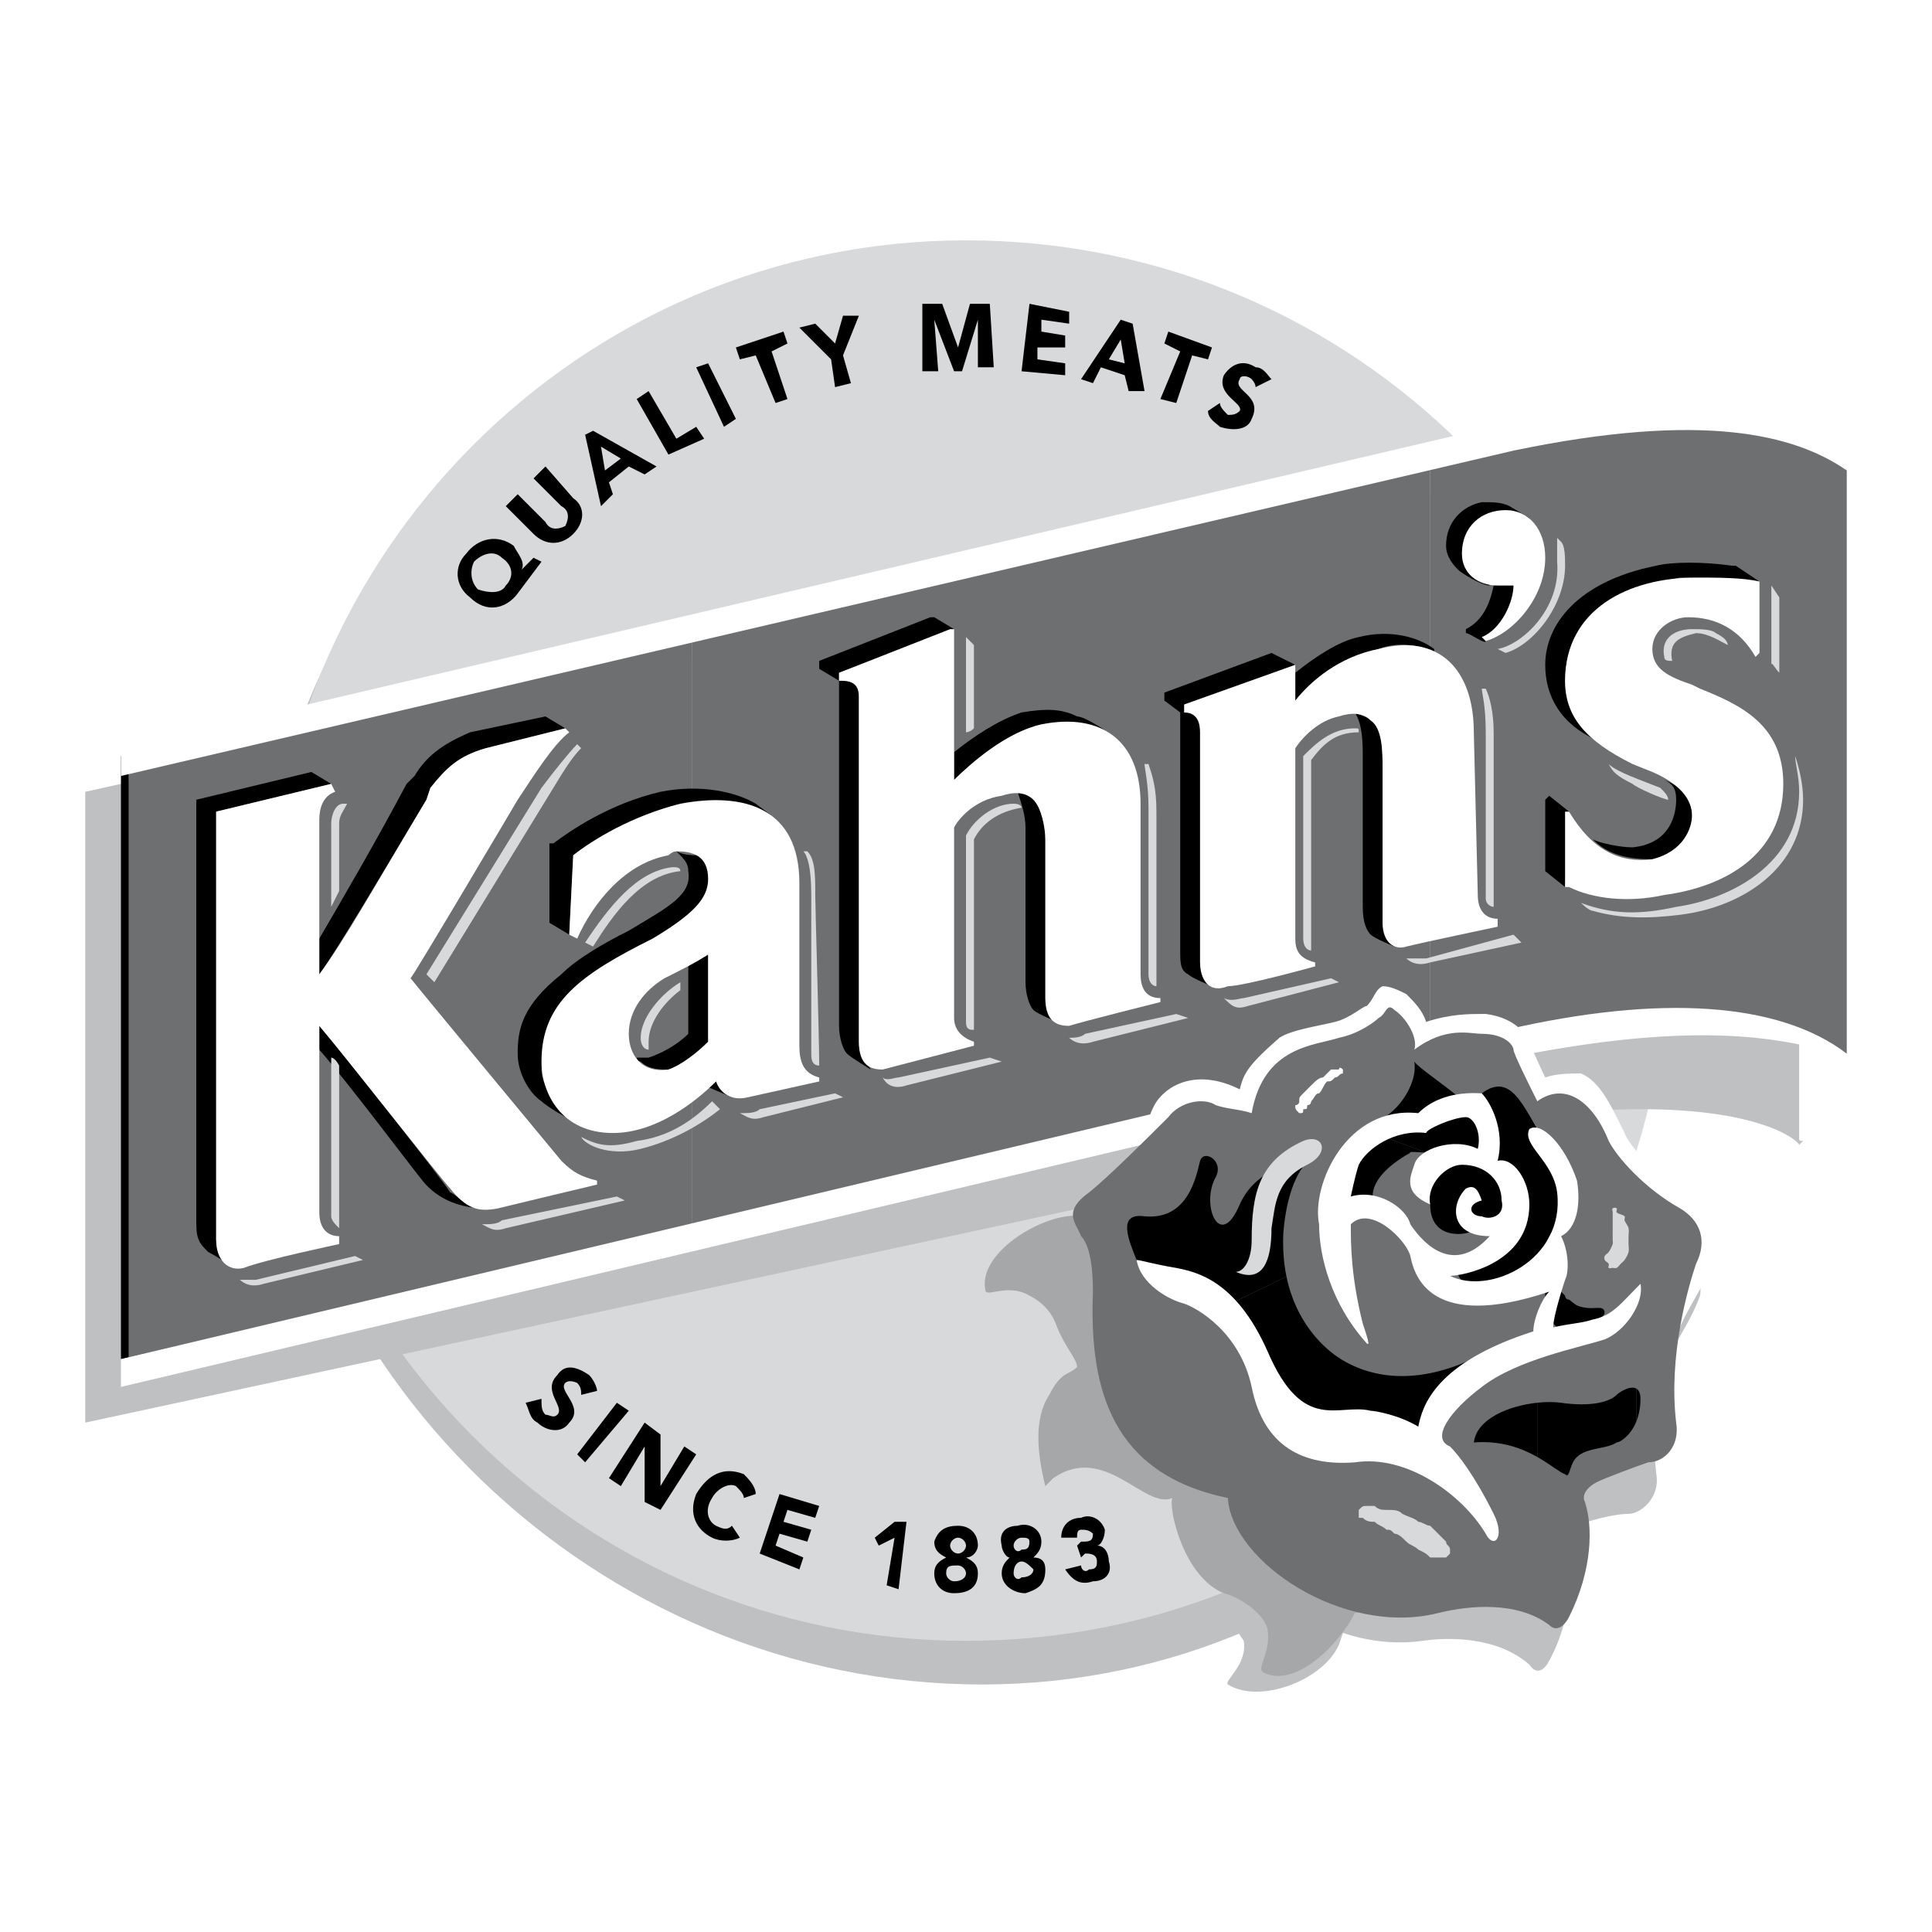 <?xml version="1.0" encoding="utf-8"?>
<!-- Generator: Adobe Illustrator 13.0.0, SVG Export Plug-In . SVG Version: 6.00 Build 14948)  -->
<!DOCTYPE svg PUBLIC "-//W3C//DTD SVG 1.0//EN" "http://www.w3.org/TR/2001/REC-SVG-20010904/DTD/svg10.dtd">
<svg version="1.0" id="Layer_1" xmlns="http://www.w3.org/2000/svg" xmlns:xlink="http://www.w3.org/1999/xlink" x="0px" y="0px"
	 width="192.756px" height="192.756px" viewBox="0 0 192.756 192.756" enable-background="new 0 0 192.756 192.756"
	 xml:space="preserve">
<g>
	<polygon fill-rule="evenodd" clip-rule="evenodd" fill="#FFFFFF" points="0,0 192.756,0 192.756,192.756 0,192.756 0,0 	"/>
	<path fill-rule="evenodd" clip-rule="evenodd" fill="#BEC0C2" d="M169.606,129.268c0.396-1.979-1.188-4.354-3.167-5.541
		c-3.167-2.375-5.146-6.332-5.541-7.52c-1.188-2.771-2.771-4.75-4.751-5.543c-1.187-0.395-2.375-0.791-3.562-0.395
		c-0.791-1.584-1.583-3.168-1.583-3.562l0,0c0-0.793-1.188-2.771-4.354-3.168l-0.396-0.395c-1.188,0-2.771-0.396-5.146,0.395
		c-0.792-1.188-1.583-2.375-2.375-3.166c-0.396-0.396-1.188-1.188-1.979-1.188c-1.188,0.396-1.188,1.188-1.583,1.979l0,0
		c-0.396,0-1.583,1.188-3.167,1.188c-1.583,0-3.958,0.793-5.146,1.584c-3.167,2.375-3.562,4.75-3.958,6.334
		c-4.354-4.355-7.125-3.168-8.312-1.188c-0.396,1.188-0.396,1.979-0.396,2.77c-1.979,1.98-4.75,4.355-6.334,5.543
		c-1.979,1.188-1.583,2.375-1.188,3.166c-3.562-0.791-7.916-2.771-7.916,1.584c0,0,2.771-0.396,4.354,1.979l-1.187,2.771
		c1.583,1.188,2.771,2.373,2.771,3.561c0.791,2.377,1.583,2.771,1.979,3.168c-0.791,0.791-1.583,0.395-2.771,2.375
		c-1.583,2.375-0.396,7.52,0.396,10.688c0,0,0.396-0.396,0.792-0.396c4.75-3.166,8.312,3.959,10.688,3.166
		c0,1.188,0,7.918,3.958,10.293c1.584,0.395,2.771,0.791,3.562,2.77l0.792,1.188c0.396,2.375-1.979,3.959-1.584,4.355
		c3.167,1.979,9.5-0.396,11.084-3.959l0.396-1.188c2.375,0.791,5.146,1.188,7.917,0.791c2.771-0.395,7.521-0.395,10.687,2.375
		c0.792,1.188,1.584,0.396,1.979-0.395c2.375-4.355,2.375-9.105,1.583-11.48c-0.396-0.791,0.396-1.582,1.188-1.979
		c0.792-0.396,3.563-1.188,5.146-1.188c1.188,0,3.166-1.584,2.771-3.959c-0.396-3.562-0.396-6.729,0-9.498
		C166.835,134.414,168.814,131.645,169.606,129.268L169.606,129.268z"/>
	<path fill-rule="evenodd" clip-rule="evenodd" fill="#BEC0C2" d="M25.92,98.395c1.188,38.395,33.646,69.666,72.041,69.666
		c38,0,68.083-31.271,66.499-69.666c-1.583-38.396-34.041-69.271-72.04-69.271C54.024,29.124,24.337,59.999,25.92,98.395
		L25.92,98.395z"/>
	<path fill-rule="evenodd" clip-rule="evenodd" fill="#D8D9DB" d="M26.712,94.04c0,38.396,31.271,69.665,69.666,69.665
		c38.791,0,70.062-31.27,70.062-69.665c0-38.791-31.271-70.062-70.062-70.062C57.983,23.979,26.712,55.249,26.712,94.04
		L26.712,94.04z"/>
	<path fill-rule="evenodd" clip-rule="evenodd" fill="#BEC0C2" d="M179.502,54.853l-0.396-0.396
		C179.502,54.853,179.502,54.853,179.502,54.853h0.396c-0.396-0.396-5.146-11.479-34.437-6.333L8.504,78.999v62.937l137.748-29.688
		c26.917-4.354,33.25,1.584,33.25,1.979l0.396-0.395c-0.396,0-0.396,0-0.396-0.396V54.853L179.502,54.853z"/>
	<path fill-rule="evenodd" clip-rule="evenodd" d="M12.858,75.246v60.174l-0.792,0.182V75.436
		C12.066,75.436,12.349,75.368,12.858,75.246L12.858,75.246z"/>
	<path fill-rule="evenodd" clip-rule="evenodd" fill="#6D6F71" d="M69.066,122.494V62.354c-22.02,4.794-51.101,11.678-56.208,12.892
		v60.174L69.066,122.494L69.066,122.494L69.066,122.494z"/>
	<path fill-rule="evenodd" clip-rule="evenodd" fill="#6D6F71" d="M142.689,45.575v59.992l-73.624,16.928V62.354
		c5.655-1.233,10.845-2.322,15.042-3.146C95.68,56.833,120.6,50.454,142.689,45.575L142.689,45.575z"/>
	<path fill-rule="evenodd" clip-rule="evenodd" fill="#6D6F71" d="M142.689,45.575v59.992l17.417-4.006
		c0,0,9.896-0.791,14.646,0.396c4.354,1.188,9.5,3.166,9.5,3.166V46.936c0,0-5.542-8.312-20.979-5.541
		C157.129,42.484,150.067,43.946,142.689,45.575L142.689,45.575L142.689,45.575z"/>
	<path fill-rule="evenodd" clip-rule="evenodd" fill="#FFFFFF" d="M150.211,102.748L12.066,135.602v2.771l138.54-32.854
		c15.833-3.168,25.729-2.771,33.646,0v-0.396C177.522,99.977,165.647,99.186,150.211,102.748L150.211,102.748z"/>
	<path fill-rule="evenodd" clip-rule="evenodd" fill="#FFFFFF" d="M150.606,42.187L12.066,74.645v2.771l138.936-32.458
		c19-3.958,28.104-1.583,33.25,1.979l0,0C180.689,41.395,171.189,37.437,150.606,42.187L150.606,42.187z"/>
	<path fill-rule="evenodd" clip-rule="evenodd" d="M47.691,58.812c-0.792-0.792-0.792-1.979-0.396-2.771
		c0.792-0.792,1.979-1.188,2.771-0.396c1.188,0.791,1.188,1.979,0.396,2.771C50.066,59.207,48.878,59.207,47.691,58.812
		L47.691,58.812z M53.233,55.645l-1.188,1.188l0,0c0.396-0.792-0.396-1.583-0.792-2.375c-1.583-1.188-3.562-0.792-4.75,0.792
		c-1.188,1.187-1.188,3.167,0.396,4.354c1.583,1.583,3.562,1.188,4.75-0.396l2.375-3.167L53.233,55.645L53.233,55.645z"/>
	<path fill-rule="evenodd" clip-rule="evenodd" d="M57.191,49.708c1.188,0.792,1.188,2.375,0,3.562s-2.771,1.188-3.958,0
		l-2.771-2.771l1.188-1.188l2.771,2.771c0.396,0.792,1.188,0.792,1.979,0.396c0.396-0.792,0.396-1.583-0.396-1.979l-2.771-2.771
		l1.187-1.187L57.191,49.708L57.191,49.708z"/>
	<path fill-rule="evenodd" clip-rule="evenodd" d="M61.941,45.749l-1.583,1.188l-0.396-2.375L61.941,45.749L61.941,45.749z
		 M59.962,50.499l1.188-1.188l-0.396-1.188l1.979-1.583l1.583,0.792l1.188-0.792l-6.333-3.563l-0.792,0.396L59.962,50.499
		L59.962,50.499z"/>
	<polygon fill-rule="evenodd" clip-rule="evenodd" points="63.524,39.812 64.711,39.02 67.482,43.77 69.461,42.583 70.253,43.77 
		66.691,45.353 63.524,39.812 	"/>
	<polygon fill-rule="evenodd" clip-rule="evenodd" points="69.461,36.645 70.649,36.249 73.42,41.791 72.232,42.583 69.461,36.645 	
		"/>
	<polygon fill-rule="evenodd" clip-rule="evenodd" points="75.399,35.458 73.815,35.854 73.42,34.666 78.17,33.083 78.565,34.27 
		76.982,35.062 78.565,39.812 77.378,40.208 75.399,35.458 	"/>
	<polygon fill-rule="evenodd" clip-rule="evenodd" points="82.92,35.854 79.753,32.687 81.336,32.291 83.316,34.27 84.107,31.5 
		85.69,31.5 84.107,35.458 84.899,38.228 83.316,38.624 82.92,35.854 	"/>
	<polygon fill-rule="evenodd" clip-rule="evenodd" points="92.024,30.312 94.003,30.312 95.586,34.666 95.586,34.666 96.773,30.312 
		98.753,30.312 99.148,36.645 97.565,36.645 97.565,31.895 97.565,31.895 95.982,37.041 95.19,37.041 93.211,31.895 93.211,31.895 
		93.607,37.041 92.024,37.041 92.024,30.312 	"/>
	<polygon fill-rule="evenodd" clip-rule="evenodd" points="102.711,30.312 106.669,31.104 106.669,32.291 103.898,31.895 
		103.898,33.083 106.273,33.479 106.273,34.666 103.503,34.666 103.503,35.854 106.273,36.249 106.273,37.437 101.92,37.041 
		102.711,30.312 	"/>
	<path fill-rule="evenodd" clip-rule="evenodd" d="M112.211,36.249l-1.583-0.396l1.187-1.979L112.211,36.249L112.211,36.249z
		 M107.856,37.833l1.188,0.396l0.792-1.583l2.375,0.792l0.396,1.583h1.584l-1.188-6.729l-1.188-0.396L107.856,37.833L107.856,37.833
		z"/>
	<polygon fill-rule="evenodd" clip-rule="evenodd" points="117.752,35.062 116.169,34.27 116.564,33.083 120.919,34.666 
		120.523,35.854 118.94,35.458 117.356,40.208 115.773,39.812 117.752,35.062 	"/>
	<path fill-rule="evenodd" clip-rule="evenodd" d="M125.273,38.624c0-0.396-0.396-0.792-0.396-0.792
		c-0.396-0.396-1.188-0.396-1.188,0c-0.791,1.188,2.376,1.583,1.188,3.958c-0.396,1.188-1.979,1.188-3.167,0.792
		c-0.396-0.396-1.188-0.792-1.188-1.583l1.188-0.792c0,0.396,0.396,0.792,0.791,1.188c0.396,0,0.792,0,1.188-0.396
		c0.396-0.792-2.374-1.583-1.583-3.562c0.792-1.188,1.979-1.583,3.167-0.792c0.792,0,1.188,0.792,1.583,1.188L125.273,38.624
		L125.273,38.624z"/>
	<path fill-rule="evenodd" clip-rule="evenodd" d="M57.983,139.164c0-0.395,0-0.791-0.396-1.188c0,0-0.792-0.395-1.188,0
		c-0.792,0.793,1.979,2.375,0.396,3.959c-0.792,1.188-2.375,0.791-3.167,0c-0.792-0.396-0.792-1.188-1.188-1.98l1.583-0.395
		c0,0.791,0,1.188,0.396,1.582c0.396,0,0.792,0.396,1.188,0c0.792-0.791-1.583-2.373,0-3.957c0.792-1.188,1.979-0.793,3.167,0
		c0.396,0.396,0.792,1.188,0.792,1.584L57.983,139.164L57.983,139.164z"/>
	<polygon fill-rule="evenodd" clip-rule="evenodd" points="61.545,139.955 62.732,140.748 58.378,145.893 57.587,145.102 
		61.545,139.955 	"/>
	<polygon fill-rule="evenodd" clip-rule="evenodd" points="64.316,141.936 65.899,143.123 65.899,148.268 65.899,148.268 
		68.274,144.311 69.461,145.102 65.899,150.643 64.316,149.852 64.316,144.311 64.316,144.311 61.941,148.268 60.753,147.477 
		64.316,141.936 	"/>
	<path fill-rule="evenodd" clip-rule="evenodd" d="M74.212,149.455c0-0.395-0.396-0.791-0.792-1.188
		c-0.792-0.395-1.979,0.396-2.375,1.188c-0.792,1.188-0.396,2.375,0.396,2.771c0.792,0.396,1.188,0.396,1.583,0l0.791,1.188
		c-0.791,0.396-1.979,0.396-2.771,0c-1.583-0.791-2.375-2.375-1.583-4.354c1.188-1.98,2.771-2.771,4.75-1.98
		c0.396,0.396,1.187,1.188,1.187,1.98L74.212,149.455L74.212,149.455z"/>
	<polygon fill-rule="evenodd" clip-rule="evenodd" points="77.774,149.061 81.732,150.248 81.336,151.436 78.565,150.643 
		78.17,151.83 80.941,152.623 80.545,153.811 77.774,153.018 77.378,154.205 80.149,155.393 79.753,156.58 75.795,154.998 
		77.774,149.061 	"/>
	<polygon fill-rule="evenodd" clip-rule="evenodd" points="89.253,153.414 87.67,154.205 87.274,153.414 89.253,151.83 
		90.44,151.83 89.649,158.561 88.461,158.164 89.253,153.414 	"/>
	<path fill-rule="evenodd" clip-rule="evenodd" d="M94.794,154.205c0-0.395,0.396-0.791,0.792-0.791s0.792,0.396,0.792,0.791
		c0,0.396-0.396,0.793-0.792,0.793S94.794,154.602,94.794,154.205L94.794,154.205z M93.211,153.811c0,0.791,0.396,1.188,1.188,1.582
		l0,0c-0.792,0.396-1.188,0.793-1.188,1.584c0,1.188,0.792,1.979,1.979,1.979s2.375-0.395,2.375-1.979
		c0-0.791-0.396-1.188-1.187-1.584l0,0c0.792,0,1.187-0.791,1.187-1.188c0-1.188-0.792-1.979-1.979-1.979
		C94.399,152.227,93.607,152.623,93.211,153.811L93.211,153.811z M94.399,156.977c0-0.791,0.396-0.791,1.188-0.791
		c0.396,0,0.792,0.395,0.792,0.791s-0.396,0.791-1.188,0.791C94.794,157.768,94.399,157.373,94.399,156.977L94.399,156.977z"/>
	<path fill-rule="evenodd" clip-rule="evenodd" d="M101.128,154.205c0-0.395,0.396-0.791,0.792-0.791c0.396,0,0.791,0,0.791,0.396
		c0,0.791-0.396,0.791-0.791,0.791C101.523,154.998,101.128,154.602,101.128,154.205L101.128,154.205z M99.94,154.205
		c0,0.396,0.396,1.188,0.791,1.188l0,0c-0.396,0.396-0.791,0.793-0.791,1.584c0,1.188,1.188,1.979,2.375,1.979
		c1.188-0.395,1.979-0.791,1.979-2.375c0-0.791-0.396-1.188-1.188-1.188l0,0c0.396-0.395,0.792-0.791,0.792-1.582
		c0-1.188-1.188-1.98-2.375-1.584C100.731,152.227,99.544,152.623,99.94,154.205L99.94,154.205z M101.128,156.977
		c0-0.791,0.396-1.188,0.792-1.188c0.396,0,0.791,0.396,1.187,0.791c0,0.396-0.396,0.793-1.187,0.793
		C101.523,157.768,101.128,157.373,101.128,156.977L101.128,156.977z"/>
	<path fill-rule="evenodd" clip-rule="evenodd" d="M107.461,154.205l0.396-0.395c0.792,0,1.188,0,1.188-0.793
		c-0.396-0.395-0.791-0.395-1.188-0.395c-0.396,0-0.396,0.395-0.396,0.791h-1.583c0-1.188,0.791-1.979,1.979-1.979
		c0.792-0.396,1.979,0,2.375,1.188c0,0.791-0.396,1.582-0.791,1.582l0,0c0.791,0,1.188,0.793,1.188,1.584
		c0.396,1.188-0.396,1.979-1.584,1.979c-1.188,0.396-1.979,0-2.771-1.188l1.583-0.395c0,0.395,0.396,0.791,0.792,0.395
		c0.792,0,0.792-0.395,0.792-0.791c0-0.791-0.792-0.791-1.188-0.791l-0.396,0.395L107.461,154.205L107.461,154.205z"/>
	<path fill-rule="evenodd" clip-rule="evenodd" d="M70.253,108.289l2.771,1.188c-0.396-0.395-1.583-1.582-1.583-1.979
		C71.045,107.895,70.649,107.895,70.253,108.289L70.253,108.289z"/>
	<path fill-rule="evenodd" clip-rule="evenodd" d="M54.024,106.707c0-1.584,0.792-5.146,4.354-8.312
		c1.583-1.584,3.958-2.771,6.333-3.958c1.979-1.188,4.354-1.979,5.146-3.167c0.792-0.791,1.188-2.375,1.188-3.562
		s-0.396-1.583-1.188-2.375c-0.792,0-1.583,0-2.375-0.396c0.792,0.792,1.188,1.188,1.188,1.979c0.396,2.375-1.979,3.563-5.938,5.938
		c-2.375,1.188-5.146,2.771-6.729,4.354c-3.958,3.166-4.354,5.541-4.354,7.916c0,1.979,1.188,3.959,2.375,4.75
		c0.396,0.396,2.771,1.979,3.562,1.979C56.003,110.664,54.024,108.686,54.024,106.707L54.024,106.707z"/>
	<path fill-rule="evenodd" clip-rule="evenodd" d="M57.191,85.332c1.583-1.187,5.542-3.562,11.083-4.75
		c2.375-0.792,5.938-0.792,8.708,0.792l-1.583-1.188c-1.979-1.188-5.542-1.979-9.5-1.188c-5.146,1.188-9.104,3.958-10.687,5.146
		h-0.396v7.917l1.979,1.188L57.191,85.332L57.191,85.332L57.191,85.332z"/>
	<path fill-rule="evenodd" clip-rule="evenodd" d="M69.066,96.019l-0.396,0.396c0,2.375,0,6.333,0,6.73
		c-1.188,1.188-2.771,1.979-3.958,2.375c-0.396,0-0.792,0-1.187,0c0,0.395,0.396,0.395,0.396,0.395
		c0.792,0.793,1.979,0.793,2.771,0.793c1.188-0.396,2.771-1.584,3.958-2.771c0,0,0-7.917,0-8.708
		C70.253,95.624,70.253,95.228,69.066,96.019L69.066,96.019z"/>
	<path fill-rule="evenodd" clip-rule="evenodd" d="M152.585,51.687l-1.979-1.188c-0.792-0.396-1.583-0.396-2.771-0.396
		c-1.979,0.396-3.562,1.979-3.562,4.354c0,0.792,0.396,1.583,1.188,2.375c0.396,0.396,2.375,1.583,3.166,1.583
		C148.231,58.02,152.189,51.687,152.585,51.687L152.585,51.687z"/>
	<path fill-rule="evenodd" clip-rule="evenodd" d="M146.252,63.166c0.396,0,1.979,1.188,1.979,0.792
		c4.354-3.562,2.771-5.542,2.771-5.542c-0.396-0.396-1.979,0-1.979,0c-0.396,1.979-1.188,3.562-2.771,4.354V63.166L146.252,63.166z"
		/>
	<polygon fill-rule="evenodd" clip-rule="evenodd" points="154.564,79.395 154.169,79.791 154.169,86.915 156.147,88.499 
		156.544,80.978 154.564,79.395 	"/>
	<path fill-rule="evenodd" clip-rule="evenodd" d="M164.856,85.728c3.166-0.792,3.958-3.167,3.958-4.354
		c0-1.583-0.792-2.771-2.771-3.562c0.791,0.396,1.188,0.792,1.188,1.979s-0.396,4.354-4.354,4.75c-1.188,0-3.167-0.396-3.958-0.792
		C160.502,85.332,162.481,85.728,164.856,85.728L164.856,85.728z"/>
	<path fill-rule="evenodd" clip-rule="evenodd" d="M156.147,67.916c0-4.354,3.167-8.708,11.479-10.292
		c1.188,0,5.542,0.396,7.916,0.396l-2.374-1.583h-0.396c-2.771-0.396-5.938-0.396-7.521,0c-7.917,1.583-11.083,5.938-11.083,9.896
		c0,3.167,1.583,5.938,5.146,7.521C157.335,72.27,156.147,70.291,156.147,67.916L156.147,67.916z"/>
	<path fill-rule="evenodd" clip-rule="evenodd" d="M85.69,69.499c0-1.583-0.792-1.583-1.979-1.583v-0.792L95.19,62.77l-1.979-1.187
		h-0.396l-11.083,4.354v0.792l1.979,1.188v34.436c0,1.188,0.396,2.375,0.792,2.771c0.396,0.396,2.375,1.584,2.375,1.584
		l-0.792-1.188c-0.396-0.793-0.396-1.188-0.396-1.98V69.499L85.69,69.499z"/>
	<path fill-rule="evenodd" clip-rule="evenodd" d="M103.898,72.666c1.979-0.792,5.542,0,7.125,0.792
		c-0.396-0.396-2.771-1.979-3.562-1.979c-1.583-0.792-3.167-0.792-5.541-0.396c-2.376,0.792-4.75,2.375-6.729,3.958
		c0,1.583,0,2.375,0,2.771C96.773,76.228,100.336,73.457,103.898,72.666L103.898,72.666z"/>
	<path fill-rule="evenodd" clip-rule="evenodd" d="M137.544,64.749c1.979-0.792,4.354-0.396,5.542,0.396c0-0.396,0-0.396,0-0.396
		c-1.584-1.188-4.354-1.979-7.521-1.188c-1.979,0.396-4.354,1.979-6.333,3.562c0,0.792,0,1.979,0,2.771
		C130.814,67.916,133.586,65.541,137.544,64.749L137.544,64.749z"/>
	<path fill-rule="evenodd" clip-rule="evenodd" d="M119.731,96.019L119.731,96.019V73.061c0-1.979-0.791-1.979-1.583-1.979v-0.792
		l11.083-3.958l-2.375-1.188l-10.688,3.958v0.792l1.583,1.188v0.792v22.958c0,1.187,0,1.979,0.792,2.375
		c0.396,0.395,2.375,1.188,2.375,1.188c0.396,0-0.791-0.793-0.791-0.793C120.128,97.207,119.731,96.415,119.731,96.019
		L119.731,96.019L119.731,96.019z"/>
	<path fill-rule="evenodd" clip-rule="evenodd" d="M42.545,79.791l0.396-1.188c1.583-1.979,2.771-3.167,5.542-3.958l7.917-1.979
		l-1.979-1.188l-7.521,1.583c-2.771,1.188-4.354,2.375-5.542,4.354l-0.792,0.792c-3.167,5.938-5.937,10.688-8.708,15.438
		c0,1.979,0,3.166,0,3.562C33.837,94.436,37.795,87.707,42.545,79.791L42.545,79.791z"/>
	<path fill-rule="evenodd" clip-rule="evenodd" d="M33.045,78.207l-1.979-1.188l-11.479,2.771c0,0,0,41.167,0,42.354
		c0,1.582,0.396,1.979,1.187,2.77c0.792,0.396,1.979,1.188,1.979,1.188l-1.188-2.375V80.978L33.045,78.207L33.045,78.207z"/>
	<path fill-rule="evenodd" clip-rule="evenodd" d="M44.92,118.977c-0.396-0.791-10.687-13.854-13.062-16.625c0,0.396,0,1.98,0,2.375
		c2.771,3.168,8.708,11.084,10.292,13.062c1.583,1.98,3.958,2.771,6.333,2.771C46.503,120.561,45.316,118.977,44.92,118.977
		L44.92,118.977z"/>
	<path fill-rule="evenodd" clip-rule="evenodd" d="M102.315,97.998c0,1.188,0.396,2.375,0.791,2.771
		c0.396,0.395,2.375,1.188,2.375,1.188l-0.791-0.793c-0.396-0.791-0.396-1.188-0.396-1.979V83.749c0-1.188-0.396-3.167-1.188-3.958
		c-0.396-0.396-1.187-0.792-1.583-0.792c0.396,1.188,0.792,2.375,0.792,3.562V97.998L102.315,97.998z"/>
	<path fill-rule="evenodd" clip-rule="evenodd" d="M135.961,90.478c0,1.583,0.396,2.375,0.791,2.771
		c0.396,0.396,2.375,1.188,2.375,1.188l-0.791-1.188c-0.396-0.396-0.396-1.188-0.396-1.979V76.624c0-1.583,0-3.958-1.188-4.75
		c-0.396-0.396-0.791-0.396-1.583-0.792c0.792,1.188,0.792,3.167,0.792,4.354V90.478L135.961,90.478z"/>
	<path fill-rule="evenodd" clip-rule="evenodd" fill="#FFFFFF" d="M79.753,104.332V88.103c0-7.521-5.541-9.104-11.875-7.917
		c-4.75,1.188-8.708,3.562-10.688,5.146l0,0l-0.396,7.917l0.792,0.396c1.583-3.562,4.75-7.521,9.104-8.313
		c0,0,0.396-0.396,0.792-0.396c1.583,0,3.167,0.396,3.167,2.771c0,1.979-1.583,3.562-5.542,5.938
		c-7.125,3.562-11.083,6.332-11.083,12.27c0,3.168,1.979,7.125,7.125,7.125c4.354,0,8.312-3.166,10.292-5.145
		c0.396,1.188,1.583,1.979,3.167,1.582l7.125-1.582v-0.396C80.149,107.102,79.753,105.914,79.753,104.332L79.753,104.332z
		 M70.649,103.936c-1.188,1.188-2.771,2.375-3.958,2.771c-2.771,0.395-3.958-1.584-3.958-3.562c0-2.375,1.583-4.355,3.562-5.543
		c1.583-0.791,3.167-1.583,4.354-2.374C70.649,96.019,70.649,103.936,70.649,103.936L70.649,103.936z"/>
	<path fill-rule="evenodd" clip-rule="evenodd" fill="#FFFFFF" d="M148.231,63.957c2.771-0.792,5.938-4.354,5.938-8.312l0,0
		c0-2.771-1.584-4.75-3.958-4.75c-2.375,0-4.354,1.583-4.354,4.354c0,1.979,1.583,3.167,3.562,3.167c0.396,0,1.188,0,1.583,0
		c0,1.583-1.188,4.354-3.166,5.146L148.231,63.957L148.231,63.957z"/>
	<path fill-rule="evenodd" clip-rule="evenodd" fill="#FFFFFF" d="M169.606,68.707l-0.792-0.396
		c-2.375-0.791-3.958-1.583-3.958-3.562c0-1.979,1.979-3.167,3.562-3.167c2.771,0,5.146,1.187,6.729,3.958l0.396-0.396V58.02
		c-1.583-0.396-4.354-0.396-6.333-0.396c-6.729,0-13.062,3.167-13.062,10.292c0,3.562,1.979,5.938,6.729,8.312l1.979,0.792
		c2.771,1.188,3.958,2.771,3.958,4.354c0,1.188-0.792,3.562-3.958,4.354c-3.167,0.396-5.938-0.792-8.312-4.75h-0.396v7.521h0.396
		c2.375,1.188,5.938,1.583,9.5,0.792c5.938-0.792,11.875-3.958,11.875-11.083C177.919,72.27,173.564,70.291,169.606,68.707
		L169.606,68.707z"/>
	<path fill-rule="evenodd" clip-rule="evenodd" fill="#FFFFFF" d="M33.837,123.332c-1.188,0-1.979-0.793-1.979-2.375
		c0,0,0-17.021,0-18.605c2.375,2.771,12.271,15.438,13.062,16.23c1.583,1.979,2.771,2.375,4.75,1.979
		c1.583-0.396,9.896-2.375,9.896-2.375v-0.396c-1.583-0.395-2.375-0.791-3.562-1.979c0,0-13.458-16.229-15.042-18.209
		c0.396-0.395,10.688-17.811,10.688-17.811c1.583-2.375,3.562-5.542,5.146-6.729l-0.396-0.396l-7.917,1.979
		c-2.771,0.792-3.958,1.979-5.542,3.958l-0.396,1.188c-4.75,7.917-8.312,14.25-10.688,17.417c0-1.583,0-15.438,0-15.438
		c0-1.188,0.396-2.375,1.583-2.771l-0.396-0.792l-11.479,2.771c0,0,0,40.77,0,42.749c0,1.98,1.188,3.168,2.771,2.771
		c1.979-0.791,9.5-2.375,9.5-2.375V123.332L33.837,123.332z"/>
	<path fill-rule="evenodd" clip-rule="evenodd" fill="#FFFFFF" d="M113.794,97.207V80.186c0-6.333-3.958-9.104-9.896-7.917
		c-3.562,0.792-7.125,3.958-8.708,5.542c0-1.583,0-15.042,0-15.042h-0.396l-11.083,4.354v0.792c0.792,0,1.979,0,1.979,1.583v34.437
		c0,2.375,1.188,2.771,2.375,2.771l9.104-2.375v-0.396c-1.187-0.396-1.979-1.188-1.979-2.375c0,0,0-17.812,0-19
		c0.396-0.792,1.979-2.771,4.75-3.167c1.188-0.396,2.375-0.396,3.166,0.396c0.792,0.792,1.188,2.771,1.188,3.958
		c0,0,0,14.25,0,15.833c0,2.375,1.188,2.77,2.375,2.77c1.188-0.395,9.104-2.375,9.104-2.375v-0.395
		C114.19,99.582,113.794,98.395,113.794,97.207L113.794,97.207z"/>
	<path fill-rule="evenodd" clip-rule="evenodd" fill="#FFFFFF" d="M147.439,89.29l-0.396-16.229c0-6.333-3.562-9.896-9.5-8.312
		c-3.958,0.792-6.729,3.167-8.312,5.146c0-0.792,0-3.562,0-3.562l-11.083,3.958v0.792c0.792,0,1.583,0.396,1.583,1.979
		c0,0,0,21.375,0,22.958c0,1.583,0.792,3.167,2.771,2.375c1.584,0,8.709-1.98,8.709-1.98v-0.396
		c-1.584-0.396-1.979-1.187-1.979-2.375c0,0,0-17.812,0-19c0.792-1.188,2.375-2.771,4.354-3.167
		c1.188-0.396,2.375-0.396,3.166,0.396c1.188,0.792,1.188,3.167,1.188,4.75c0,0,0,13.458,0,15.438s1.188,2.771,2.375,2.375
		c1.584-0.396,9.104-1.979,9.104-1.979v-0.792C148.231,91.665,147.439,90.874,147.439,89.29L147.439,89.29z"/>
	<path fill-rule="evenodd" clip-rule="evenodd" d="M107.461,126.895c0-0.396,0-0.793,0-0.793h-0.396
		C107.065,126.498,107.065,126.895,107.461,126.895L107.461,126.895z"/>
	<path fill-rule="evenodd" clip-rule="evenodd" d="M121.711,155.393c0,0.396,0.396,0.793,0.396,1.188
		C122.106,156.186,121.711,155.789,121.711,155.393L121.711,155.393L121.711,155.393z"/>
	<path fill-rule="evenodd" clip-rule="evenodd" fill="#A5A7A9" d="M142.294,158.955c-1.583-0.395-3.958-0.395-6.729-0.791
		c0,0,0,0,0-0.396l-2.771-2.375c-0.396,0-1.979,1.188-1.979,0.793c-0.396,0-1.188,0-1.583,0c-0.396-0.396-0.396-0.396-0.792-0.396
		c-2.374-1.188-4.354-3.562-5.938-6.729c-5.938-2.375-11.874-5.146-12.271-11.875c-0.396-3.959-0.396-7.521-0.396-9.896
		c0-0.395,0-0.791,0-1.188c-0.396-0.395,0.792-1.979,1.188-2.375l-1.979-1.979c-2.771-1.979-11.875,2.771-10.688,7.125
		c0.396,0.395,2.375-0.791,4.354,0.395l0,0c1.583,0.793,2.375,1.98,2.771,3.168c0.792,1.979,1.979,3.166,1.979,3.957
		c-0.792,0.793-1.583,0.396-2.771,2.771c-1.584,2.375-1.188,5.938-0.396,9.104c0.396-0.395,0.396-0.395,0.792-0.791
		c5.146-3.562,9.104,3.166,11.875,1.979c-0.396,1.188,1.188,7.918,5.146,9.5c1.583,0.396,3.959,1.98,4.354,3.562l0,0
		c0.396,2.375-1.188,3.959-0.396,4.355c3.166,1.582,7.521-2.771,9.104-5.938C137.939,160.539,140.314,159.748,142.294,158.955
		L142.294,158.955z"/>
	<path fill-rule="evenodd" clip-rule="evenodd" fill="#FFFFFF" d="M166.835,134.414c1.188-3.959,4.354-7.52,4.75-10.291
		c0.396-1.979-1.188-3.959-3.166-5.146c-3.167-1.582-5.938-4.75-6.334-5.938c-1.187-2.375-2.375-5.145-4.354-5.938
		c-1.188,0-2.375,0-3.562,0.396c-0.792-1.584-1.188-2.771-1.584-3.166l0,0c0-0.793-1.187-2.771-4.354-3.168h-0.396
		c-1.188,0-3.167,0-5.542,0.793c-0.396-1.188-1.188-1.98-1.979-2.771c-0.791-0.396-1.583-0.791-2.375-0.791
		c-0.791,0.395-0.791,1.188-1.583,1.979l0,0c-0.396,0-1.583,1.188-3.167,1.584c-1.583,0.395-4.354,0.791-5.541,1.582
		c-3.167,2.771-3.562,3.562-3.959,5.146c-4.749-2.375-7.916,0-8.708,1.979c-1.188,2.375,0.792,2.771-0.396,3.562
		c-0.792,0.793-1.979,3.168-1.979,3.168l6.334-6.334l7.521,3.562c0,0,1.979-7.125,5.146-8.709c3.562-1.979,7.125-1.979,7.521-3.562
		c0,2.375,1.188,3.959,1.188,3.959c1.584-1.584,9.5-3.562,12.271,3.959l1.584,0.791c2.771-1.979,4.354,0.791,6.333,4.75
		s4.75,4.354,6.729,5.541c1.583,0.793,1.979,4.355,0.791,5.938C166.835,129.268,165.647,132.039,166.835,134.414L166.835,134.414z"
		/>
	<path fill-rule="evenodd" clip-rule="evenodd" fill="#6D6F71" d="M116.564,111.457c-1.979,1.979-5.937,5.938-7.916,7.52
		c-2.771,1.98-1.188,3.168-0.792,4.355c0.792,0.791,1.188,2.77,1.188,5.541c-0.396,9.896,1.979,18.207,13.458,20.582
		c0.396,6.334,11.479,13.855,20.979,11.48c3.166-0.793,7.917-1.188,11.083,1.188c0.792,0.791,1.583,0,1.979-0.793
		c2.375-4.75,2.375-9.104,1.583-11.479c-0.396-0.791,0.396-1.584,1.188-1.979c0.792-0.396,3.958-1.584,5.146-1.98
		c1.584,0,3.167-1.582,2.771-3.957c-0.792-6.73,1.188-13.459,1.979-15.834c1.188-2.375,0.396-4.354-1.583-5.541
		c-3.562-1.979-6.333-5.146-7.125-6.729c-1.583-3.959-4.354-5.938-7.125-3.959c-0.792-1.584-2.375-4.75-2.375-5.146
		c0-0.395-0.791-1.582-3.166-1.582c-1.188,0-3.562-0.793-6.729,1.582c0.396-1.188-0.792-3.166-1.979-3.957
		c-0.791-0.793-0.791,0.395-1.583,0.791c-0.396,0.396-1.979,1.584-3.958,1.979c-2.375,0.793-7.521,0.793-8.708,7.521
		c-1.188-0.396-2.376-0.396-3.562-0.791C120.128,109.477,117.752,109.873,116.564,111.457L116.564,111.457z"/>
	<path fill-rule="evenodd" clip-rule="evenodd" d="M122.028,130.418l6.324-3.049c0.938,4.545,3.604,6.912,4.837,7.836
		c2.771,1.98,8.312,3.959,16.625-1.188h4.75c-1.583,0.793-11.875,5.938-12.271,9.896c-0.396,1.584-6.729-3.562-10.292-1.979
		c-3.562,1.582-5.541-4.75-5.541-4.75l-4.354-6.73L122.028,130.418L122.028,130.418z"/>
	<path fill-rule="evenodd" clip-rule="evenodd" d="M122.028,130.416l6.325-3.047c-0.268-1.297-0.396-2.766-0.31-4.434
		c0.396-4.75,1.979-7.125,3.168-7.521c-1.98,0.396-5.938,1.189-7.522,4.752c-1.979,4.75-3.958-0.002-2.374-2.771
		c0.792-1.584-1.189-2.771-1.583-1.584c-0.396,1.584-1.188,5.938-5.544,5.541c-2.771-0.395-1.582,2.377-0.79,4.354l2.375,1.584
		L122.028,130.416L122.028,130.416L122.028,130.416z"/>
	<path fill-rule="evenodd" clip-rule="evenodd" d="M124.878,131.248c0,0,3.166,1.188,3.562,2.375
		c0.396,1.188,2.375,3.562,3.562,4.354c1.584,0.396,3.562,1.188,5.542,1.188c3.167,0,5.938-0.395,5.938-0.395l-0.792,3.166
		l-1.583,1.188c0,0-4.75,0-7.917-0.793c-3.166-0.791-5.541-2.375-5.541-2.375s-1.979-5.145-3.167-6.729
		c-1.188-1.188-1.583-1.979-1.583-1.979H124.878L124.878,131.248z"/>
	<path fill-rule="evenodd" clip-rule="evenodd" d="M148.907,119.77l6.941,1.244l-0.097,0.338l-1.188,1.98l-1.979,4.354l-4.749,1.188
		c0,0-2.771-0.791-2.375-2.375c1.979,0.396,4.75-2.771,4.75-2.771S149.587,122.021,148.907,119.77L148.907,119.77z"/>
	<path fill-rule="evenodd" clip-rule="evenodd" d="M148.98,120.004l6.854,1.057l0.711-2.48l-0.794-0.791l-1.187-3.166
		c-2.375-3.562-3.562-7.916-6.729-5.541C146.288,110.111,147.76,116.016,148.98,120.004L148.98,120.004L148.98,120.004z"/>
	<path fill-rule="evenodd" clip-rule="evenodd" d="M156.544,129.664c0.291,0.205,0.576,0.49,0.845,0.6
		c1.458,0.584,2.549-0.164,2.69,0.594c0.09,0.475-0.543,0.982-3.535,1.578c-0.133,0-0.265,0-0.396,0c-0.265,0-0.528,0-0.791,0
		c-0.266-0.266-0.528-0.529-0.792-0.791c-0.132-0.266-0.265-0.529-0.396-0.793c0-0.266,0-0.527,0-0.791c0-0.396,0-0.793,0-1.188
		c0.131-0.396,0.264-0.791,0.396-1.188c0.264-0.266,0.526-0.529,0.792-0.791c0.396,0,0.396,0,0.396,0.395c0,0.396,0,0.396,0,0.793
		c0,0,0,0.395,0,0.791c0,0,0,0,0.396,0.395C156.147,129.268,156.147,129.664,156.544,129.664L156.544,129.664z"/>
	<path fill-rule="evenodd" clip-rule="evenodd" d="M153.377,139.949v5.414c-1.515-0.857-3.583-1.66-6.333-1.449
		C147.345,141.51,150.607,140.242,153.377,139.949L153.377,139.949z"/>
	<path fill-rule="evenodd" clip-rule="evenodd" d="M163.273,141.785v-3.236c-0.599-0.363-1.695,0.332-1.979,0.615
		c-0.792,0.791-2.771,1.188-5.542,0.791c-0.667-0.094-1.497-0.1-2.375-0.006v5.414c1.318,0.746,2.218,1.533,2.771,1.719
		c0.396,0.395,0.396-0.396,0.791-1.188c0.792-1.584,3.167-1.189,4.354-1.98C161.578,143.914,162.675,143.301,163.273,141.785
		L163.273,141.785L163.273,141.785z"/>
	<path fill-rule="evenodd" clip-rule="evenodd" d="M163.272,141.783v-3.234c0.235,0.143,0.396,0.451,0.396,1.012
		C163.669,140.455,163.508,141.188,163.272,141.783L163.272,141.783z"/>
	<path fill-rule="evenodd" clip-rule="evenodd" d="M136.623,112.881l0.229,0.086C136.735,112.979,136.657,112.945,136.623,112.881
		L136.623,112.881z M137.79,113.314l4.525,1.686c-1.133-0.072-1.866-0.111-1.604,0.02c0,0-5.542,2.77-3.167,5.938h-3.167
		C134.377,120.957,133.28,115.818,137.79,113.314L137.79,113.314z"/>
	<path fill-rule="evenodd" clip-rule="evenodd" d="M136.623,112.881l0.229,0.086c0.155-0.018,0.381-0.115,0.692-0.322
		c1.188-0.396,1.582-0.002,0.792,0.396c-0.192,0.088-0.37,0.178-0.546,0.273l4.524,1.686c2.286,0.146,6.178,0.418,6.707-0.377
		c1.189-2.771-7.124-7.521-7.916-8.709c0.396,2.377-1.979,5.543-3.957,5.939C136.722,112.279,136.528,112.701,136.623,112.881
		L136.623,112.881L136.623,112.881z"/>
	<path fill-rule="evenodd" clip-rule="evenodd" fill="#D8D9DB" d="M130.419,116.207c-3.167,1.582-3.167,3.957-3.562,6.332
		c0,3.168-0.791,5.543-3.562,4.355c0.792,0,1.584-1.188,1.584-3.168c0-4.75,0.791-7.916,5.146-9.895
		C132.002,113.039,132.794,115.02,130.419,116.207L130.419,116.207z"/>
	<path fill-rule="evenodd" clip-rule="evenodd" d="M142.689,120.164c0,3.168,2.771,3.168,3.958,2.771
		c1.584-0.791,2.771-4.354,2.771-4.354l-2.771-2.375l-3.562-0.396l-1.979,1.979L142.689,120.164L142.689,120.164z"/>
	<path fill-rule="evenodd" clip-rule="evenodd" d="M142.689,119.77c1.188-1.584,4.354-1.98,3.167-0.793
		c-0.792,1.188,0.396,1.98,0.396,1.98l1.979,1.979l2.375-1.188l1.583-3.562l-2.771-1.979l-3.167-1.188l-3.166,0.791L142.689,119.77
		L142.689,119.77z"/>
	<path fill-rule="evenodd" clip-rule="evenodd" fill="#FFFFFF" d="M152.981,132.832c0-1.188,0.791-3.168,1.583-3.959
		c-11.875,3.959-13.458-1.584-13.854-3.562c-0.396-1.584-3.959-5.146-5.938-3.166c0,1.979,0,5.145,1.188,9.895
		c0.396,1.188,0.791,2.375,0.396,1.979c-3.562-3.957-4.75-8.707-4.75-11.873c-0.792-3.959,2.771-11.875,9.896-11.084
		c2.375-2.375,5.938-1.979,6.334-1.979c0.791,0.791,2.375,3.562,1.583,6.729c1.583-0.396,3.166,1.979,3.166,4.354
		c0,5.938-6.729,7.125-7.916,7.125c3.958,1.979,11.479-1.582,10.688-8.312c-0.396-3.166-3.562-4.75-2.771-6.332
		c1.188-0.793,3.562,1.582,4.75,5.145c0.396,2.375,0,4.75-1.583,5.543c0.792,1.582,0.792,3.562,0.396,4.354
		c0,0-1.187,3.562-1.187,4.75c1.583-0.396,2.771-0.396,3.958-0.791c1.979-0.396,2.771-1.584,4.75-3.562
		c0.396,1.979-1.584,4.75-3.562,5.541c-2.375,0.791-8.708,1.979-12.271,4.75c-3.167,2.375-5.146,5.145-3.167,5.938
		c0.792,0.791,2.375,2.77,4.354,6.729c1.188,2.375,0,3.562-0.792,1.979c-2.375-3.957-7.917-7.916-13.062-7.125
		c-5.146,0.396-9.104-1.582-10.291-7.52c-1.188-5.541-5.542-7.918-6.729-8.312c-1.584-0.396-4.354-1.979-4.75-4.354
		c0.396,0,1.583,0.395,3.958,0.791c1.979,0.396,5.938,1.188,9.104,8.312c3.562,8.312,7.125,5.145,10.291,5.938
		c0.396,0,2.771,0.395,4.75,1.582C141.898,140.352,143.086,135.998,152.981,132.832L152.981,132.832z M147.439,114.623
		c0.396-1.584-0.396-3.166-1.188-3.166c-1.188,0-3.958,1.188-3.958,1.582c-3.167-0.395-5.938,1.584-6.729,3.168
		c-0.396,1.188-0.791,3.166-0.791,3.166c2.771-0.791,5.541,1.188,5.938,2.771c0.791,1.188,3.958,5.541,7.916,1.188
		c-3.958,0-3.958-3.168-2.375-4.75c0.792-0.396,1.188,0,1.584,1.188c-1.584,0.395-1.188,1.582,0,1.582
		c0.791,0.396,2.375,0,1.979-1.582c0-1.98-1.583-3.562-3.958-3.562c-1.583,0-3.562,1.979-3.167,3.957
		c-2.771-1.188-1.979-2.77-1.583-3.957C141.502,114.623,145.064,113.436,147.439,114.623L147.439,114.623z"/>
	<path fill-rule="evenodd" clip-rule="evenodd" fill="#D8D9DB" d="M59.17,94.436c1.979-3.167,4.75-7.125,8.708-7.521
		c0-0.396-0.396-0.396-0.792-0.396c-3.562,0.396-6.333,3.958-8.708,7.521L59.17,94.436L59.17,94.436z"/>
	<path fill-rule="evenodd" clip-rule="evenodd" fill="#D8D9DB" d="M80.149,84.936c0.396,0.396,0.792,1.583,0.792,4.354
		c0,1.188,0,14.249,0,15.833c0,0.396,0,1.188,0.792,1.188c0-2.771-0.396-15.833-0.396-17.021c0-1.979,0-3.562-0.792-4.354H80.149
		L80.149,84.936z"/>
	<path fill-rule="evenodd" clip-rule="evenodd" fill="#D8D9DB" d="M114.19,76.228c0,0.396,0.396,1.979,0.396,4.354
		c0,1.188,0,15.042,0,16.625c0,0.791,0.396,1.188,0.792,1.188c0-2.375,0-16.229,0-17.417c0-2.375-0.396-3.563-0.792-4.75H114.19
		L114.19,76.228z"/>
	<path fill-rule="evenodd" clip-rule="evenodd" fill="#D8D9DB" d="M67.878,97.998c-1.979,1.188-3.958,3.562-3.958,5.541
		c0,0.793,0.396,1.188,0.792,1.188v-0.791c0-1.979,1.583-3.959,3.167-5.146V97.998L67.878,97.998z"/>
	<path fill-rule="evenodd" clip-rule="evenodd" fill="#D8D9DB" d="M71.045,109.873c-1.979,1.979-4.354,3.562-7.521,3.959
		c-2.771,0.791-3.958,0.395-5.542-0.396c0.396,0.791,2.771,1.979,5.937,1.188c3.167-0.791,5.938-2.375,7.917-3.959L71.045,109.873
		L71.045,109.873z"/>
	<path fill-rule="evenodd" clip-rule="evenodd" fill="#D8D9DB" d="M101.128,80.186c-1.979,0-3.958,1.583-4.75,3.167v18.604
		c0,0.791,0.396,0.791,0.792,0.791v-19c0.792-1.583,2.375-2.771,4.75-3.167C101.92,80.582,101.92,80.186,101.128,80.186
		L101.128,80.186z"/>
	<path fill-rule="evenodd" clip-rule="evenodd" fill="#D8D9DB" d="M147.836,68.707c0,0.396,0.396,1.583,0.396,4.354
		c0,1.188,0,15.042,0,16.625c0,0.396,0.396,0.792,0.792,0.792c0-2.375,0-16.229,0-17.417c0-1.979-0.396-3.562-0.792-4.354H147.836
		L147.836,68.707z"/>
	<path fill-rule="evenodd" clip-rule="evenodd" fill="#D8D9DB" d="M135.169,72.666c-2.375,0-3.958,1.583-5.146,2.771v18.208
		c0,0.792,0.396,1.188,0.791,1.188v-19c1.188-1.583,2.375-2.771,4.75-2.771C135.564,72.666,135.564,72.666,135.169,72.666
		L135.169,72.666z"/>
	<path fill-rule="evenodd" clip-rule="evenodd" fill="#D8D9DB" d="M97.169,64.353l-0.792-0.792v9.5c0,0,0.396,0,0.792-0.396V64.353
		L97.169,64.353z"/>
	<path fill-rule="evenodd" clip-rule="evenodd" fill="#D8D9DB" d="M34.233,80.186c-0.792,0-1.188,1.188-1.188,1.979v8.313
		l0.792-1.583v-6.729c0-0.792,0.396-1.187,0.792-1.979H34.233L34.233,80.186z"/>
	<path fill-rule="evenodd" clip-rule="evenodd" fill="#D8D9DB" d="M150.211,65.145c2.771-0.792,5.937-4.75,5.937-8.708
		c0-0.791,0-1.979-0.396-2.375l-0.396-0.396c0,0.396,0,1.583,0,2.375c0.396,4.75-3.562,8.312-5.938,8.708L150.211,65.145
		L150.211,65.145z"/>
	<path fill-rule="evenodd" clip-rule="evenodd" fill="#D8D9DB" d="M89.649,107.498c-0.396,0-1.188,0.396-1.583,0
		c0.396,0.791,1.188,1.188,2.375,0.791l9.5-2.375l-1.188-0.395L89.649,107.498L89.649,107.498z"/>
	<path fill-rule="evenodd" clip-rule="evenodd" fill="#D8D9DB" d="M108.253,103.145c-0.396,0.395-1.188,0.395-1.584,0.395
		c0.396,0.396,1.188,0.793,2.375,0.396l9.5-2.375l-1.188-0.396L108.253,103.145L108.253,103.145z"/>
	<path fill-rule="evenodd" clip-rule="evenodd" fill="#D8D9DB" d="M75.795,110.664c-0.396,0.396-1.188,0.396-1.979,0.396
		c0.792,0.396,1.188,0.791,2.375,0.396l7.917-1.98l-0.792-0.395L75.795,110.664L75.795,110.664z"/>
	<path fill-rule="evenodd" clip-rule="evenodd" fill="#D8D9DB" d="M124.086,99.582c-0.396,0-1.188,0.395-1.979,0
		c0.792,0.791,1.188,1.188,2.375,0.791l9.104-2.375l-0.792-0.396L124.086,99.582L124.086,99.582z"/>
	<path fill-rule="evenodd" clip-rule="evenodd" fill="#D8D9DB" d="M142.294,95.624c-0.792,0-1.188,0-1.979,0
		c0.396,0.396,1.188,0.791,2.375,0.396l9.104-1.979l-0.792-0.792L142.294,95.624L142.294,95.624z"/>
	<path fill-rule="evenodd" clip-rule="evenodd" fill="#D8D9DB" d="M57.587,74.249c-0.792,0.792-2.375,2.771-3.562,4.354
		L42.545,97.207c0.396,0.395,0.396,0.395,0.792,0.791l11.875-19.395c1.188-1.979,1.979-3.167,2.771-3.958L57.587,74.249
		L57.587,74.249z"/>
	<path fill-rule="evenodd" clip-rule="evenodd" fill="#D8D9DB" d="M160.502,76.228c0.396,0.792,0.792,1.187,2.375,1.979
		c0.396,0.396,3.167,1.583,3.562,1.583c0-0.396-0.396-0.792-0.792-1.188C163.669,77.811,161.294,77.02,160.502,76.228
		L160.502,76.228z"/>
	<path fill-rule="evenodd" clip-rule="evenodd" fill="#D8D9DB" d="M33.045,121.352c0,0.396,0.396,0.793,0.792,1.188v-16.229
		c0,0-0.396-0.791-0.792-0.791V121.352L33.045,121.352z"/>
	<path fill-rule="evenodd" clip-rule="evenodd" fill="#D8D9DB" d="M168.814,62.77c-1.583,0-3.167,0.792-2.771,2.771
		c0,0.396,0.396,0.396,0.791,0.396c-0.396-1.979,0.792-2.375,2.375-2.771c1.188,0,2.375,0.792,3.167,1.188
		c0-0.396-0.396-0.792-1.188-1.188C170.794,62.77,169.606,62.77,168.814,62.77L168.814,62.77z"/>
	<path fill-rule="evenodd" clip-rule="evenodd" fill="#D8D9DB" d="M176.73,58.416v7.917c0-0.396,0.396,0.396,0.792,0.792v-7.521
		L176.73,58.416L176.73,58.416z"/>
	<path fill-rule="evenodd" clip-rule="evenodd" fill="#D8D9DB" d="M179.106,75.436c0,0.792,0.396,1.979,0.396,3.562
		c0,7.125-6.729,10.688-12.271,11.479c-3.562,0.791-6.333,0.791-9.5-0.396c0,0,0.791,0.792,1.188,0.792
		c2.771,0.792,5.541,0.792,8.708,0.396c6.333-0.791,12.271-4.75,12.271-11.479C179.897,78.207,179.502,76.624,179.106,75.436
		L179.106,75.436z"/>
	<path fill-rule="evenodd" clip-rule="evenodd" fill="#D8D9DB" d="M50.066,121.748c-0.396,0.396-1.188,0.396-1.979,0.396
		c0.792,0.395,1.188,0.791,2.375,0.395l11.875-2.77l-0.792-0.396L50.066,121.748L50.066,121.748z"/>
	<path fill-rule="evenodd" clip-rule="evenodd" fill="#D8D9DB" d="M25.524,127.686c-0.396,0-1.187,0-1.583,0
		c0.396,0.396,1.188,0.791,2.375,0.396l9.896-2.375l-0.792-0.396L25.524,127.686L25.524,127.686z"/>
	<path fill-rule="evenodd" clip-rule="evenodd" fill="#FFFFFF" d="M132.794,106.707c-0.396,0.395-0.396,0.395-0.792,0.791
		c-0.396,0-0.791,0.396-1.188,0.791c-0.396,0.396-0.396,0.396-0.791,0.793c-0.396,0.395-0.396,0.395-0.396,0.791
		s-0.396,0.396-0.396,0.396c0,0.395,0,0.395,0.396,0.791l0,0c0.396,0,0.396,0,0.396-0.396c0.396,0,0.396,0,0.396-0.395
		c0.396,0,0.396-0.396,0.396-0.396c0.396-0.396,0.396-0.791,0.792-0.791c0.396-0.396,0.396-0.793,0.792-1.188
		c0.396,0,0.396,0,0.791-0.396c0.396,0,0.396-0.396,0.792-0.396v-0.395l0,0c-0.396-0.396-0.396,0-0.396,0
		C133.189,106.707,133.189,106.707,132.794,106.707L132.794,106.707z"/>
	<path fill-rule="evenodd" clip-rule="evenodd" fill="#D8D9DB" d="M160.898,122.936c0,0.264,0,0.527,0,0.791
		c0,0.131,0.04,0.271,0,0.396c-0.094,0.279-0.233,0.547-0.396,0.791c-0.103,0.154-0.313,0.229-0.396,0.396
		c-0.058,0.117-0.058,0.277,0,0.396c0.081,0.164,0.312,0.229,0.396,0.395c0.058,0.117-0.092,0.303,0,0.396
		c0.092,0.092,0.264,0,0.396,0c0.13,0,0.278,0.059,0.396,0c0.165-0.082,0.265-0.266,0.396-0.396s0.293-0.24,0.396-0.395
		c0.164-0.246,0.324-0.508,0.396-0.793c0.063-0.256,0-0.527,0-0.791c0-0.266,0-0.529,0-0.791c0-0.266,0.063-0.539,0-0.793
		c-0.072-0.287-0.305-0.512-0.396-0.791c-0.04-0.125,0.092-0.305,0-0.396c-0.208-0.207-0.584-0.188-0.791-0.395
		c-0.094-0.094,0.092-0.305,0-0.396c-0.094-0.092-0.304-0.092-0.396,0c-0.093,0.092,0,0.264,0,0.396l0,0c0,0.131,0,0.262,0,0.395
		c0,0.264,0,0.527,0,0.793c0,0.131,0,0.262,0,0.395C160.898,122.67,160.898,122.803,160.898,122.936L160.898,122.936z"/>
	<path fill-rule="evenodd" clip-rule="evenodd" fill="#D8D9DB" d="M139.127,153.018c0.396,0,0.792,0.396,1.188,0.793
		c0.396,0.395,0.792,0.395,1.188,0.791c0.792,0.396,0.792,0.396,1.188,0.791c0.396,0,0.792,0,0.792,0c0.396,0,0.396,0,0.792,0
		c0,0,0,0,0.396-0.395v-0.396c0-0.396-0.396-0.396-0.396-0.791c-0.396-0.396-0.396-0.396-0.792-0.793
		c-0.396-0.395-0.396-0.395-0.792-0.791c-0.396,0-0.791-0.396-1.188-0.396c-0.396-0.395-0.791-0.395-1.583-0.791
		c-0.396-0.396-0.792-0.396-1.583-0.396c-0.396,0-0.792,0-1.188-0.395c-0.396,0-0.396,0-0.792,0s-0.396,0-0.792,0.395
		c0,0,0,0,0,0.396c0,0,0,0,0,0.396h0.396c0.396,0.395,0.791,0.395,1.188,0.395c0.396,0.396,0.791,0.396,1.188,0.793
		C138.731,152.623,138.731,152.623,139.127,153.018L139.127,153.018z"/>
</g>
</svg>

